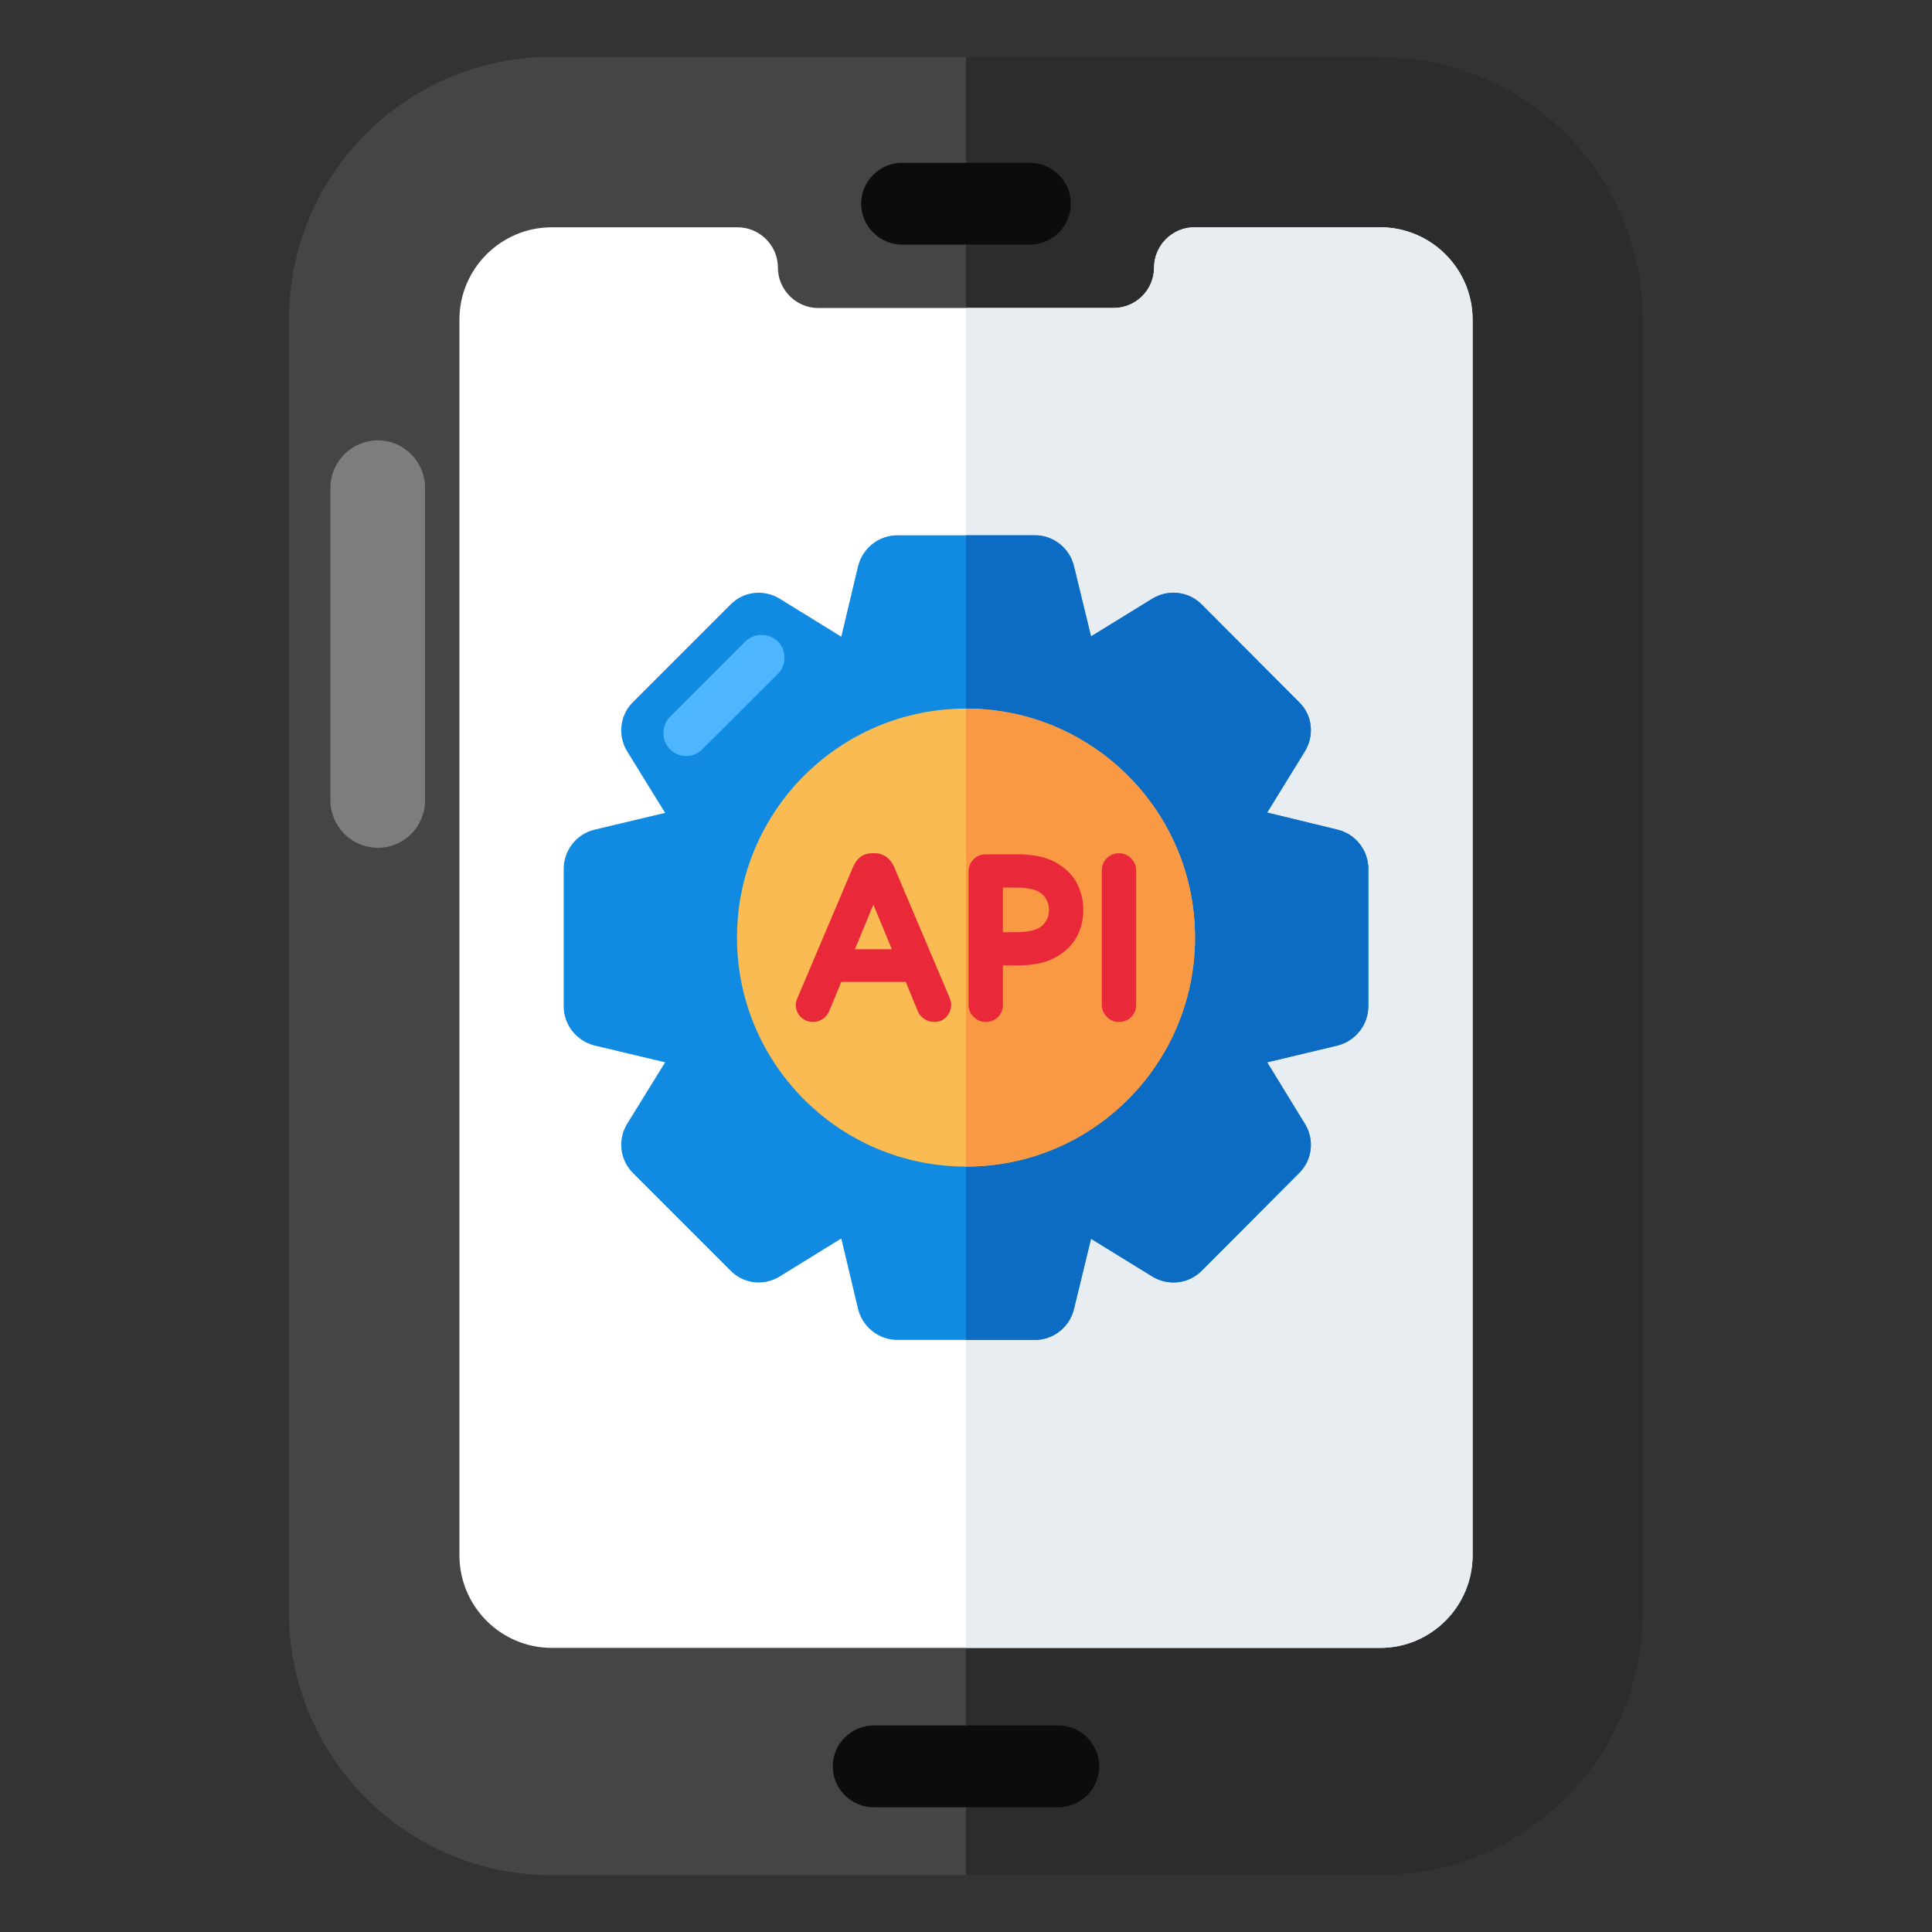 <svg xmlns="http://www.w3.org/2000/svg" viewBox="0 0 68 68" width="50" height="50"><rect x="0" y="0" width="68" height="68" fill="#333333" stroke="none"/><style>		.s0 { fill: #454545 } 		.s1 { fill: #2c2c2c } 		.s2 { fill: #ffffff } 		.s3 { fill: #e8edf2 } 		.s4 { fill: #0c0c0c } 		.s5 { fill: #7d7d7d } 		.s6 { fill: #108be1 } 		.s7 { fill: #4db6ff } 		.s8 { fill: #0c6bc3 } 		.s9 { fill: #fabb53 } 		.s10 { fill: #f99944 } 		.s11 { fill: #e9293a } 	</style><g><g><g><g><g><g><path class="s0" d="m57.83 11.25v45.49c0 5.11-4.14 9.26-9.25 9.26h-29.16c-5.11 0-9.25-4.15-9.25-9.26v-45.49c0-5.11 4.14-9.25 9.25-9.25h29.16c5.11 0 9.25 4.14 9.25 9.25z"></path></g></g><g><g><path class="s1" d="m48.58 2h-14.58v64h14.58c5.11 0 9.25-4.15 9.25-9.26v-45.49c0-5.11-4.14-9.25-9.25-9.25z"></path></g></g><g><g><path class="s2" d="m51.83 11.25v43.49c0 1.8-1.46 3.26-3.25 3.26h-29.16c-1.79 0-3.25-1.46-3.25-3.26v-43.49c0-1.79 1.46-3.25 3.25-3.25h6.54c0.78 0 1.42 0.64 1.42 1.42 0 0.78 0.64 1.42 1.42 1.42h10.4c0.78 0 1.42-0.64 1.42-1.42 0-0.78 0.64-1.42 1.42-1.42h6.54c1.79 0 3.25 1.46 3.25 3.25z"></path></g></g><g><g><path class="s3" d="m51.83 11.25v43.49c0 1.8-1.46 3.26-3.25 3.26h-14.58v-47.16h5.2c0.78 0 1.42-0.64 1.42-1.42 0-0.78 0.64-1.42 1.42-1.42h6.54c1.79 0 3.25 1.46 3.25 3.25z"></path></g></g><g><g><path class="s4" d="m38.69 62.17c0 0.79-0.65 1.44-1.44 1.44h-6.5c-0.79 0-1.44-0.65-1.44-1.44 0-0.79 0.65-1.44 1.44-1.44h6.5c0.79 0 1.44 0.65 1.44 1.44z"></path></g></g><g><g><path class="s4" d="m37.69 7.17c0 0.79-0.65 1.44-1.44 1.44h-4.5c-0.79 0-1.44-0.65-1.44-1.44 0-0.79 0.65-1.44 1.44-1.44h4.5c0.79 0 1.44 0.65 1.44 1.44z"></path></g></g></g><g><g><path class="s5" d="m14.96 17.17v11c0 0.92-0.74 1.67-1.66 1.67-0.92 0-1.67-0.75-1.67-1.67v-11c0-0.92 0.75-1.67 1.67-1.67 0.92 0 1.66 0.75 1.66 1.67z"></path></g></g></g></g><g><g><g><g><g><path class="s6" d="m48.16 30.57v4.85c0 0.65-0.45 1.22-1.09 1.38l-2.47 0.59 1.33 2.17c0.34 0.56 0.26 1.27-0.21 1.73l-3.42 3.43c-0.46 0.47-1.18 0.55-1.74 0.21l-2.16-1.33-0.6 2.47c-0.15 0.64-0.73 1.09-1.37 1.09h-4.85c-0.65 0-1.22-0.45-1.38-1.09l-0.59-2.48-2.17 1.34c-0.56 0.34-1.27 0.26-1.73-0.21l-3.43-3.43c-0.46-0.46-0.55-1.17-0.21-1.73l1.34-2.17-2.48-0.59c-0.64-0.16-1.09-0.73-1.09-1.38v-4.84c0-0.65 0.45-1.23 1.09-1.38l2.48-0.59-1.34-2.17c-0.34-0.56-0.25-1.28 0.21-1.73l3.43-3.43c0.46-0.47 1.17-0.55 1.73-0.21l2.17 1.34 0.59-2.48c0.16-0.64 0.73-1.09 1.38-1.09h4.85c0.64 0 1.22 0.45 1.37 1.09l0.6 2.47 2.16-1.33c0.56-0.34 1.28-0.26 1.74 0.21l3.42 3.43c0.47 0.45 0.55 1.17 0.21 1.73l-1.33 2.16 2.47 0.6c0.64 0.15 1.09 0.73 1.09 1.37z"></path></g></g><g><g><g><g><path class="s7" d="m27.61 23.15q0 0.33-0.23 0.57l-2.66 2.65q-0.24 0.24-0.57 0.24-0.33 0-0.57-0.24-0.23-0.24-0.23-0.56 0-0.34 0.23-0.58l2.65-2.65c0.31-0.31 0.84-0.31 1.15 0q0.23 0.23 0.23 0.57z"></path></g></g></g></g></g><g><g><g><path class="s8" d="m47.07 29.2l-2.47-0.6 1.33-2.16c0.34-0.56 0.26-1.28-0.21-1.73l-3.42-3.43c-0.46-0.47-1.18-0.55-1.74-0.21l-2.16 1.33-0.6-2.47c-0.15-0.64-0.73-1.09-1.37-1.09h-2.43v28.32h2.43c0.64 0 1.22-0.45 1.37-1.09l0.6-2.47 2.16 1.33c0.56 0.34 1.28 0.26 1.74-0.21l3.42-3.43c0.47-0.46 0.55-1.17 0.21-1.73l-1.33-2.17 2.47-0.59c0.64-0.16 1.09-0.73 1.09-1.38v-4.85c0-0.64-0.45-1.22-1.09-1.37z"></path></g></g></g><g><g><path class="s9" d="m42.06 33c0 4.45-3.61 8.06-8.06 8.06-4.45 0-8.06-3.61-8.06-8.06 0-4.45 3.61-8.06 8.06-8.06 4.45 0 8.06 3.61 8.06 8.06z"></path></g></g></g><g><g><g><path class="s10" d="m42.06 33c0 4.45-3.61 8.06-8.06 8.06v-16.12c4.45 0 8.06 3.61 8.06 8.06z"></path></g></g></g></g><g><g><g><path class="s11" d="m31.46 30.49q-0.09-0.19-0.25-0.32-0.18-0.14-0.43-0.14h-0.07q-0.25 0-0.44 0.14-0.15 0.13-0.24 0.33l-1.96 4.62q-0.06 0.14-0.06 0.25 0 0.25 0.17 0.42c0.19 0.2 0.53 0.24 0.77 0.08q0.15-0.1 0.23-0.27l0.43-1.04h2.27l0.43 1.05q0.08 0.16 0.23 0.26 0.15 0.1 0.34 0.1 0.26 0 0.43-0.18 0.16-0.18 0.17-0.42 0-0.11-0.06-0.26zm-1.37 2.92l0.65-1.57 0.65 1.57z"></path></g></g><g><g><path class="s11" d="m37.13 30.34q-0.51-0.27-1.3-0.27h-1.14q-0.25 0-0.43 0.18-0.17 0.18-0.17 0.43v4.69q0 0.25 0.18 0.42 0.17 0.18 0.42 0.18 0.25 0 0.43-0.17 0.18-0.18 0.18-0.43v-1.39h0.53q0.79 0 1.3-0.27 0.53-0.29 0.77-0.74 0.23-0.44 0.23-0.94 0-0.51-0.23-0.95-0.24-0.45-0.77-0.74zm-0.21 1.69q0 0.33-0.24 0.55-0.25 0.23-0.92 0.23h-0.46v-1.57h0.46q0.67 0 0.92 0.23 0.24 0.22 0.24 0.56z"></path></g></g><g><g><path class="s11" d="m39.81 30.21c-0.23-0.24-0.63-0.24-0.86 0q-0.17 0.18-0.17 0.43v4.73q0 0.25 0.18 0.42 0.17 0.18 0.42 0.18 0.25 0 0.43-0.17 0.18-0.18 0.18-0.43v-4.73q0-0.25-0.18-0.43z"></path></g></g></g></g></svg>
